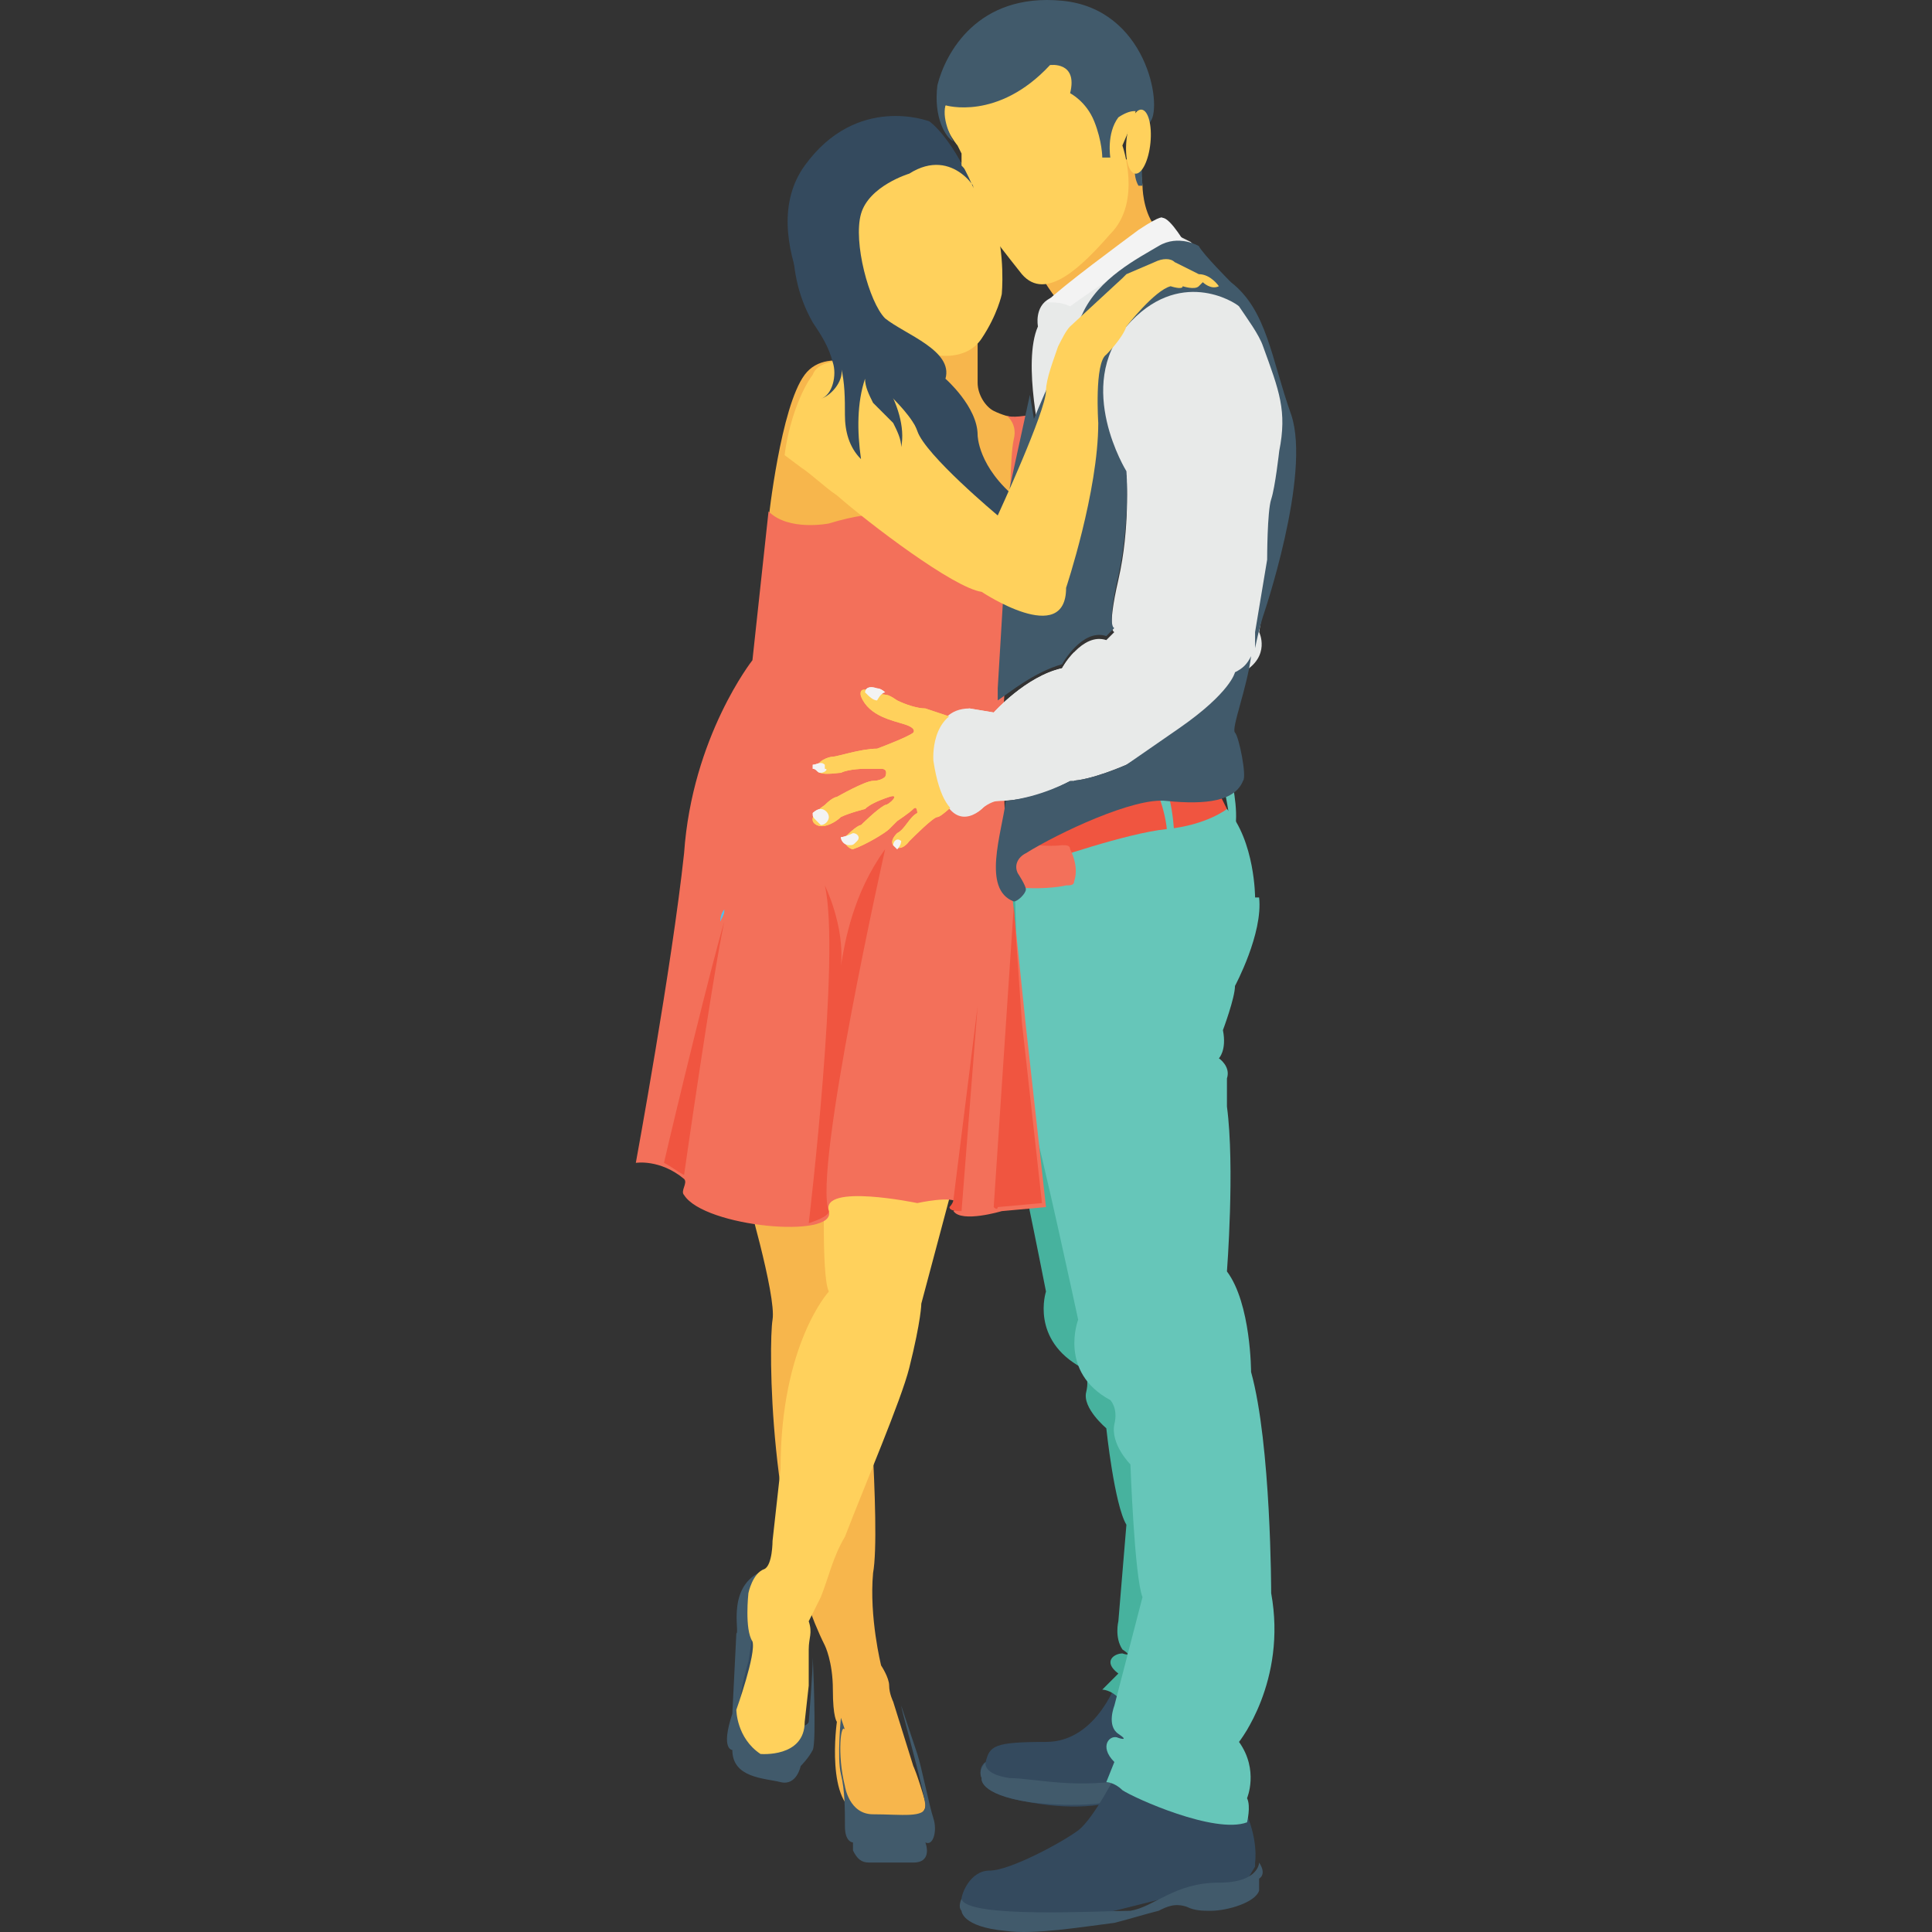 <svg xmlns="http://www.w3.org/2000/svg" viewBox="0 0 512.484 512.484" style="enable-background:new 0 0 512.484 512.484" xml:space="preserve"><rect x="0" y="0" width="512.484" height="512.484" fill="#333333" stroke="none"/><path style="fill:#344a5e" d="M261.459 467.394s-2.133 1.067-1.067 4.267c0 0-1.067 4.267 12.8 6.4 0 0 14.933 3.2 24.533-1.067l10.667-14.933-4.267-13.867-7.467-3.2s-5.333 17.067-19.2 17.067c-13.866-.001-14.932 1.066-15.999 5.333z"/><path style="fill:#47b29e" d="M292.392 448.194s2.133 0 4.267 2.133c3.2 1.067 25.6 10.667 34.133 8.533 0 0 1.067-3.2 0-5.333 0 0 3.2-7.467-3.2-13.867 0 0 11.733-14.933 6.4-36.267 0 0-3.2-37.333-8.533-54.4 0 0-1.067-17.067-7.467-24.533 0 0 1.067-25.6-3.2-40.533 0 0-1.067-4.267 0-7.467s-2.133-4.267-2.133-4.267 2.133-2.133 1.067-7.467c0 0 2.133-8.533 2.133-10.667 0 0 6.4-12.8 5.333-21.333h-1.067s0-13.867-8.533-21.333l-29.867 3.2-25.6 3.2s4.267 55.467 8.533 66.133c3.2 9.6 12.8 58.667 12.8 58.667s-4.267 12.8 9.6 20.267c0 0 2.133 2.133 1.067 6.4s5.333 9.6 5.333 9.6 2.133 20.267 5.333 25.6l-2.133 25.6s-1.067 4.267 1.067 7.467c3.2 2.133 0 1.067 0 1.067-2.133 0-5.333 2.133-1.067 5.333l-4.266 4.267z"/><path style="fill:#415a6b" d="m300.926 471.66-3.2 5.333c-8.533 3.2-24.533 1.067-24.533 1.067-13.867-2.133-12.8-6.4-12.8-6.4-1.067-2.133 1.067-4.267 1.067-4.267s-1.067 3.2 6.4 4.267c6.399 0 18.132 3.2 33.066 0z"/><path style="fill:#344a5e" d="m329.726 500.461 3.2-5.333v-1.067s1.067-6.4-3.2-14.933l-33.067-9.6s-6.4 12.8-10.667 16c-4.267 3.2-18.133 10.667-23.467 10.667-5.333 0-7.467 6.4-7.467 7.467v3.2c12.8 3.2 24.533 4.267 36.267 1.067l21.333-5.333c1.068-.002 17.068-2.135 17.068-2.135z"/><path style="fill:#415a6b" d="M255.059 503.66s-1.067 2.133 0 3.2c0 0 0 4.267 11.733 5.333 7.467 1.067 20.267-1.067 28.8-2.133 4.267-1.067 7.467-2.133 11.733-3.2 2.133-1.067 4.267-2.133 7.467-1.067 2.133 1.067 4.267 1.067 6.4 1.067 4.267 0 11.733-2.133 12.8-5.333v-3.2s2.133-1.067 0-4.267c0 0 0 5.333-10.667 5.333-11.733 0-17.067 6.4-23.467 7.467-7.466 0-43.732 2.134-44.799-3.2z"/><path style="fill:#66c6b9" d="M293.459 472.727s2.133 0 4.267 2.133c3.2 2.133 24.533 11.733 33.067 8.533 0 0 1.067-4.267 0-6.4 0 0 3.2-7.467-2.133-14.933 0 0 12.8-16 8.533-39.467 0 0 0-39.467-5.333-58.667 0 0 0-18.133-6.4-26.667 0 0 2.133-27.733 0-43.733v-7.467c1.067-3.2-2.133-5.333-2.133-5.333s2.133-2.133 1.067-7.467c0 0 3.2-8.533 3.2-11.733 0 0 7.467-13.867 6.4-23.467h-1.067s0-14.933-7.467-23.467l-30.933 3.2-25.6 6.4s1.067 59.733 4.267 70.4c3.2 10.667 12.8 55.467 12.8 55.467s-5.333 13.867 8.533 21.333c0 0 2.133 2.133 1.067 6.4-1.067 5.333 4.267 10.667 4.267 10.667s1.067 29.867 3.2 35.2l-7.467 28.8s-2.133 5.333 1.067 7.467c3.2 2.133 0 1.067 0 1.067-2.133-1.067-5.333 2.133-1.067 6.4l-2.135 5.334z"/><path style="fill:#f05540" d="M277.459 228.46s21.333-7.467 32-8.533c10.667-1.067 16-5.333 16-5.333l-4.267-8.533-30.933 7.467-20.267 6.4 4.267 9.6 3.2-1.068z"/><path style="fill:#f3705a" d="M259.326 220.994s13.867 4.267 22.4 3.2c1.067 0 2.133 0 2.133 1.067 1.067 2.133 2.133 5.333 1.067 8.533 0 1.067-1.067 1.067-2.133 1.067-4.267 1.067-21.333 2.133-25.6-5.333l2.133-8.534z"/><path style="fill:#66c6b9" d="M306.259 208.194s4.267 9.6 3.2 16h2.133s0-11.733-3.2-17.067l-2.133 1.067zm20.267-2.134s2.133 8.533 1.067 13.867-1.067 0-1.067 0-1.067-8.533-2.133-11.733l2.133-2.134z"/><path style="fill:#f7b64c" d="M197.459 314.86s8.533 28.8 7.467 35.2c-1.067 6.4-1.067 56.533 13.867 86.4 0 0 2.133 4.267 2.133 11.733 0 7.467 1.067 8.533 1.067 8.533s-3.2 22.4 6.4 24.533c0 0 18.133 4.267 17.067-3.2-2.133-7.467-3.2-9.6-3.2-9.6l-5.333-17.067s-1.067-2.133-1.067-4.267c0-2.133-2.133-5.333-2.133-5.333s-3.2-12.8-2.133-24.533c2.133-11.733-2.133-62.933-2.133-62.933l-9.6-48-22.402 8.534z"/><path style="fill:#344a5e" d="m196.392 457.794 6.4-26.667-5.333-2.133c0 1.066-3.2 26.666-1.067 28.8z"/><path style="fill:#415a6b" d="M203.859 416.194s-3.2 1.067-3.2 9.6c-1.067 8.533-2.133 14.933-2.133 14.933s-4.267 13.867-1.067 14.933c3.2 1.067 16 4.267 17.067 1.067 0 0 1.067-12.8 1.067-17.067 0 0 1.067 22.4 0 24.533-1.067 2.133-3.2 4.267-3.2 4.267s-1.067 5.333-5.333 4.267-12.8-1.067-12.8-8.533c0 0-3.2 0 0-9.6l1.067-21.333c1.065-.001-3.201-13.867 8.532-17.067zm20.267 57.6s1.067 7.467 7.467 7.467c7.467 0 13.867 1.067 13.867-2.133s-6.4-25.6-6.4-26.667l4.267 12.8c1.067 3.2 3.2 13.867 4.267 17.067 1.067 3.2 0 7.467-2.133 6.4 0 0 2.133 5.333-3.2 5.333h-11.733c-2.133 0-3.2-1.067-4.267-3.2v-2.133s-2.133 0-2.133-4.267 0-9.6-1.067-13.867c-1.067-4.267 0-14.933 0-14.933l1.067 3.2c-1.069-2.134-2.136 6.399-.002 14.933z"/><path style="fill:#ffd15c" d="M218.792 310.594s-1.067 27.733 1.067 32c0 0-12.8 13.867-12.8 46.933l-2.133 19.2s0 6.4-2.133 7.467c-3.2 1.067-4.267 6.4-4.267 6.4s-1.067 9.6 1.067 12.8c1.067 3.2-4.267 18.133-4.267 18.133s0 7.467 6.4 11.733c0 0 11.733 1.067 11.733-8.533l1.067-9.6v-9.6c0-3.2 1.067-4.267 0-7.467l3.2-6.4c2.133-5.333 3.2-10.667 6.4-16 5.333-13.867 14.933-36.267 17.067-44.8 3.2-12.8 3.2-17.067 3.2-17.067l8.533-32-34.133-10.667-.001 7.468z"/><path style="fill:#f7b64c" d="M259.326 85.527v16c0 3.2 2.133 6.4 4.267 7.467 4.267 2.133 8.533 2.133 13.867 4.267l-3.2 54.4-71.467-20.267 1.067-9.6s3.2-29.867 9.6-38.4c6.4-8.533 21.333 0 21.333 0l4.267-16 20.266 2.133z"/><path style="fill:#ffd15c" d="M225.192 53.527s-1.067 34.133 22.4 40.533c0 0 8.533 2.133 12.8-4.267 4.267-6.4 5.333-11.733 5.333-11.733s1.067-10.667-2.133-20.267l-2.133-6.4s-4.267-9.6-14.933-12.8c-10.667-3.2-18.133 2.133-18.133 2.133l-3.201 12.801z"/><path style="fill:#344a5e" d="M241.192 46.06s-10.667 3.2-12.8 10.667c-2.133 7.467 2.133 23.467 6.4 27.733 5.333 4.267 18.133 8.533 16 16 0 0 8.533 7.467 8.533 14.933 0 0 0 8.533 10.667 17.067 0 0 6.4-1.067 1.067 6.4-5.333 7.467-6.4 8.533-3.2 10.667 0 0-20.267-20.267-21.333-28.8 0 0-6.4-9.6-5.333-17.067 0 0 1.067 9.6 2.133 12.8 0 0-21.333-24.533-23.467-29.867 0 0 0 1.067 2.133 6.4 0 0-22.4-29.867-8.533-49.067 13.867-19.2 33.067-11.733 33.067-11.733s6.4 4.267 12.8 20.267c1.066-1.066-6.4-13.866-18.134-6.4z"/><path style="fill:#f3705a" d="m249.726 127.127-8.533 9.6s-7.467-2.133-21.333 2.133c0 0-10.667 2.133-16-3.2l-4.267 39.467s-16 20.267-18.133 51.2c-3.2 29.867-12.8 82.133-12.8 82.133s6.4-1.067 12.8 4.267c1.067 1.067-1.067 3.2 0 4.267 5.333 8.533 40.533 11.733 38.4 4.267-2.133-7.467 23.467-2.133 23.467-2.133s9.6-2.133 10.667 0c0 1.067-1.067 2.133-1.067 2.133 2.133 3.2 12.8 0 12.8 0l11.733-1.067-5.333-48-5.333-51.2s-2.133-37.333 1.067-46.933l5.333-52.267s2.133-7.467 0-11.733c0 0-5.333 1.067-6.4 0 0 0 3.2 2.133 2.133 6.4-1.067 4.267-1.067 22.4-1.067 22.4l-6.4 5.333-11.734-17.067z"/><path style="fill:#f05540" d="M234.792 225.26c-8.533 11.733-10.667 24.533-11.733 30.933 1.067-10.667-4.267-21.333-4.267-21.333 4.267 18.133-4.267 89.6-4.267 89.6 3.2-1.067 5.333-2.133 5.333-3.2-4.266-10.666 14.934-96 14.934-96zm24.534 41.6-6.4 51.2c0 1.067-1.067 2.133-1.067 2.133 0 1.067 2.133 1.067 3.2 1.067l4.267-54.4zm5.333 53.334 11.733-1.067-5.333-48-2.133-30.933-5.333 80c1.066 1.066 1.066 0 1.066 0zm-88.533-11.734c2.133 1.067 3.2 2.133 5.333 3.2 0 0 7.467-52.267 10.667-67.2-3.2 10.667-12.8 50.134-16 64z"/><path style="fill:#55c0eb" d="M191.059 244.46c0-2.133 1.067-3.2 1.067-3.2 0 1.067 0 1.067-1.067 3.2z"/><path style="fill:#f7b64c" d="m301.992 39.66 1.067 9.6s0 6.4 3.2 10.667l5.333 5.333-26.667 19.2s-8.533-7.467-12.8-20.267l29.867-24.533z"/><path style="fill:#ffd15c" d="m291.326 19.394 5.333 8.533 2.133-5.333 3.2 3.2-1.067 5.333-3.2 7.467s5.333 14.933-3.2 23.467c-7.467 8.533-17.067 18.133-23.467 10.667-4.267-5.333-7.467-9.6-7.467-9.6s-6.4-8.533-5.333-14.933c0 0 0-1.067-3.2-4.267v-3.2l-1.067-2.133s-5.333-6.4-3.2-10.667c2.135-5.334 26.668-20.268 40.535-8.534z"/><path style="fill:#415a6b" d="M252.926 37.527s-3.2-5.333-2.133-9.6c0 0 13.867 4.267 27.733-10.667 0 0 7.467-1.067 5.333 7.467 0 0 4.267 2.133 6.4 7.467 2.133 5.333 2.133 9.6 2.133 9.6h2.133s-1.067-6.4 2.133-10.667c6.4-4.267 7.467 1.067 7.467 1.067s-5.333 11.733-2.133 17.067h1.067s-1.067-12.8 2.133-17.067-1.067-29.867-23.467-32c-22.4-2.133-30.933 13.867-33.067 22.4-1.066 8.533 2.134 13.866 4.268 14.933z"/><ellipse transform="rotate(-84.382 301.98 37.569)" style="fill:#ffd15c" cx="301.977" cy="37.572" rx="8.533" ry="3.2"/><path style="fill:#ffd15c" d="M253.992 212.46s-4.267 4.267-5.333 4.267-6.4 5.333-7.467 6.4c0 0-2.133 3.2-4.267 1.067 0 0-1.067-1.067 1.067-3.2 2.133-1.067 3.2-4.267 5.333-5.333 0 0 0-2.133-1.067-1.067-1.067 1.067-4.267 3.2-4.267 3.2l-2.133 2.133c-1.067 1.067-6.4 4.267-9.6 5.333-1.067 0-3.2-2.133-2.133-3.2 0 0 3.2-3.2 4.267-3.2 0 0 4.267-4.267 6.4-5.333 1.067 0 4.267-3.2 1.067-2.133-3.2 1.067-5.333 2.133-6.4 3.2 0 0-4.267 1.067-6.4 2.133-1.067 1.067-4.267 3.2-6.4 2.133-2.133-1.067-1.067-3.2 2.133-5.333 2.133-2.133 3.2-2.133 3.2-2.133s7.467-4.267 9.6-4.267 3.2-1.067 3.2-1.067 1.067-2.133-1.067-2.133h-4.267s-4.267 0-6.4 1.067c-1.067 0-6.4 1.067-6.4-1.067 0-2.133 3.2-3.2 4.267-3.2 1.067 0 7.467-2.133 11.733-2.133 0 0 8.533-3.2 9.6-4.267 0 0 1.067-1.067-2.133-2.133-3.2-1.067-9.6-2.133-11.733-7.467 0 0-1.067-3.2 3.2-1.067 4.267 1.067 3.2 0 6.4 2.133 2.133 1.067 5.333 2.133 7.467 2.133l9.6 3.2-1.067 21.334z"/><path style="fill:#e8eae9" d="M276.392 118.594s-5.333-22.4-1.067-32c0 0-1.067-5.333 3.2-7.467l33.067-17.067 4.267 2.133s16 16 20.267 27.733c4.267 10.667 6.4 17.067 4.267 27.733 0 0-1.067 9.6-2.133 12.8-1.067 3.2-1.067 16-1.067 16l-3.2 19.2s3.2 6.4-4.267 10.667c0 0-1.067 5.333-14.933 14.933l-16 9.6s-9.6 4.267-14.933 4.267c0 0-8.533 5.333-19.2 5.333-2.133 0-3.2 1.067-4.267 2.133 0 0-9.6 9.6-12.8-12.8 0 0-1.067-13.867 9.6-13.867l6.4 1.067s8.533-9.6 18.133-11.733c0 0 5.333-9.6 11.733-7.467l2.133-2.133s-2.133 0 1.067-13.867 2.133-27.733 2.133-27.733l-22.4-7.465z"/><path style="fill:#f3f3f3" d="M314.792 65.26s-4.267-7.467-6.4-7.467c0 0 0-1.067-6.4 3.2-4.267 3.2-20.267 14.933-24.533 19.2 2.133 0 4.267 0 6.4 1.067 0 0 16-11.733 24.533-14.933 4.267 0 6.4-1.067 6.4-1.067m-97.066 153.6c1.067 0 2.133-1.067 2.133-2.133 0-1.067-1.067-2.133-2.133-2.133-1.067 0-2.133 1.067-2.133 1.067 0 1.067 0 1.067 1.067 2.133l1.066 1.066zm9.6 4.267c1.067-1.067 0-2.133-1.067-2.133 0 0-2.133 1.067-3.2 1.067 0 1.067 1.067 2.133 2.133 2.133 1.067 0 1.067 0 2.134-1.067zm11.733 0s-1.067-1.067 0 0c-1.067-1.067-2.133 0-2.133 1.067l1.067 1.067c1.066-1.067 1.066-2.134 1.066-2.134zm-21.333-18.133c1.067 0 2.133-1.067 1.067-1.067v-1.067c-1.067-1.067-2.133 0-3.2 0v1.067c1.066 0 1.066 1.067 2.133 1.067zm14.933-19.2s1.067-2.133 2.133-2.133c0 0-1.067-1.067-2.133-1.067-3.2-1.067-3.2 1.067-3.2 1.067 1.067 1.066 2.133 2.133 3.2 2.133z"/><path style="fill:#415a6b" d="M327.592 194.327c1.067 1.067 3.2 11.733 2.133 12.8-2.133 5.333-9.6 6.4-20.267 5.333-8.533-1.067-28.8 8.533-37.333 13.867-2.133 1.067-3.2 3.2-2.133 5.333 0 0 2.133 3.2 2.133 4.267 0 1.067-2.133 3.2-3.2 3.2-8.533-3.2-3.2-18.133-2.133-26.667 9.6-1.067 17.067-5.333 17.067-5.333 5.333 0 14.933-4.267 14.933-4.267l13.867-9.6c13.867-9.6 14.933-14.933 14.933-14.933 2.133-1.067 3.2-2.133 4.267-4.267-1.067 8.534-5.333 19.2-4.267 20.267zm7.467-30.933s-1.067 3.2-2.133 8.533v-4.267l3.2-19.2s0-12.8 1.067-16c1.067-3.2 2.133-12.8 2.133-12.8 2.133-10.667 0-16-4.267-27.733-1.067-3.2-4.267-7.467-6.4-10.667-1.067-1.067-16-10.667-29.867 5.333s0 38.4 0 38.4 1.067 12.8-2.133 27.733c-3.2 13.867-1.067 13.867-1.067 13.867l-2.133 2.133c-6.4-2.133-11.733 7.467-11.733 7.467-7.467 2.133-13.867 7.467-17.067 9.6v-3.2l3.2-53.333 5.333-24.533 1.067 6.4s7.467-18.133 12.8-27.733c4.267-9.6 14.933-14.933 20.267-18.133 5.333-3.2 10.667 0 10.667 0 1.067 2.133 8.533 9.6 8.533 9.6 9.6 7.467 10.667 20.267 16 35.2 5.333 15.999-7.467 53.333-7.467 53.333z"/><path style="fill:#55c0eb" d="M332.926 171.927c0 1.067 0 2.133-1.067 2.133 1.067 0 1.067-1.066 1.067-2.133z"/><path style="fill:#ffd15c" d="M253.992 212.46s-4.267 4.267-5.333 4.267-6.4 5.333-7.467 6.4c0 0-2.133 3.2-4.267 1.067 0 0-1.067-1.067 1.067-3.2 2.133-1.067 3.2-4.267 5.333-5.333 0 0 0-2.133-1.067-1.067-1.067 1.067-4.267 3.2-4.267 3.2l-2.133 2.133c-1.067 1.067-6.4 4.267-9.6 5.333-1.067 0-3.2-2.133-2.133-3.2 0 0 3.2-3.2 4.267-3.2 0 0 4.267-4.267 6.4-5.333 1.067 0 4.267-3.2 1.067-2.133-3.2 1.067-5.333 2.133-6.4 3.2 0 0-4.267 1.067-6.4 2.133-1.067 1.067-4.267 3.2-6.4 2.133-2.133-1.067-1.067-3.2 2.133-5.333 2.133-2.133 3.2-2.133 3.2-2.133s7.467-4.267 9.6-4.267 3.2-1.067 3.2-1.067 1.067-2.133-1.067-2.133h-4.267s-4.267 0-6.4 1.067c-1.067 0-6.4 1.067-6.4-1.067 0-2.133 3.2-3.2 4.267-3.2 1.067 0 7.467-2.133 11.733-2.133 0 0 8.533-3.2 9.6-4.267 0 0 1.067-1.067-2.133-2.133-3.2-1.067-9.6-2.133-11.733-7.467 0 0-1.067-3.2 3.2-1.067 4.267 1.067 3.2 0 6.4 2.133 2.133 1.067 5.333 2.133 7.467 2.133l9.6 3.2-1.067 21.334z"/><path style="fill:#e8eae9" d="M284.926 172.994c-2.133 2.133-3.2 4.267-3.2 4.267-9.6 2.133-18.133 11.733-18.133 11.733l-6.4-1.067c-10.667 1.067-9.6 13.867-9.6 13.867 3.2 21.333 12.8 12.8 12.8 12.8 1.067-1.067 3.2-2.133 4.267-2.133 10.667-1.067 19.2-5.333 19.2-5.333h1.067v-34.134z"/><path style="fill:#f3f3f3" d="M217.726 218.86c1.067 0 2.133-1.067 2.133-2.133 0-1.067-1.067-2.133-2.133-2.133-1.067 0-2.133 1.067-2.133 1.067 0 1.067 0 1.067 1.067 2.133l1.066 1.066zm9.6 4.267c1.067-1.067 0-2.133-1.067-2.133 0 0-2.133 1.067-3.2 1.067 0 1.067 1.067 2.133 2.133 2.133 1.067 0 1.067 0 2.134-1.067zm11.733 0s-1.067-1.067 0 0c-1.067-1.067-2.133 0-2.133 1.067l1.067 1.067c1.066-1.067 1.066-2.134 1.066-2.134zm-21.333-18.133c1.067 0 2.133-1.067 1.067-1.067v-1.067c-1.067-1.067-2.133 0-3.2 0v1.067c1.066 0 1.066 1.067 2.133 1.067zm14.933-19.2s1.067-2.133 2.133-2.133c0 0-1.067-1.067-2.133-1.067-3.2-1.067-3.2 1.067-3.2 1.067 1.067 1.066 2.133 2.133 3.2 2.133z"/><path style="fill:#ffd15c" d="M323.326 75.927c-2.133 1.067-4.267-1.067-4.267-1.067l-1.067 1.067c-1.067 1.067-4.267 0-4.267 0 0 1.067-3.2 0-3.2 0-4.267 1.067-11.733 10.667-11.733 10.667-1.067 3.2-5.333 7.467-5.333 7.467-3.2 2.133-2.133 18.133-2.133 18.133 0 18.133-8.533 43.733-8.533 43.733 0 16-22.4 1.067-22.4 1.067-7.467-1.067-29.867-18.133-38.4-25.6-3.2-2.133-6.4-5.333-9.6-7.467l-4.267-3.2c1.067-8.533 4.267-17.067 7.467-21.333 1.067-3.2 6.4-4.267 10.667-3.2 0 0 14.933 11.733 17.067 18.133 2.133 6.4 21.333 22.4 21.333 22.4s12.8-27.733 12.8-33.067c0-3.2 2.133-8.533 3.2-11.733 1.067-2.133 2.133-4.267 3.2-5.333l13.867-12.8 1.067-1.067 7.467-3.2c2.133-1.067 4.267-1.067 5.333 0l6.4 3.2c3.198 0 5.332 3.2 5.332 3.2z"/><path style="fill:#344a5e" d="M210.259 63.127c0 7.467 1.067 14.933 5.333 22.4 2.133 3.2 4.267 6.4 5.333 10.667 1.067 3.2 0 8.533-3.2 9.6 3.2-1.067 6.4-5.333 5.333-8.533 1.067 4.267 1.067 8.533 1.067 12.8s1.067 8.533 4.267 11.733c-1.067-7.467-1.067-14.933 1.067-21.333 0 2.133 1.067 4.267 2.133 6.4l5.333 5.333c1.067 2.133 2.133 4.267 2.133 6.4 1.067-5.333-1.067-11.733-4.267-17.067-6.4-13.867-12.8-27.733-18.133-41.6l-6.399 3.2z"/></svg>
